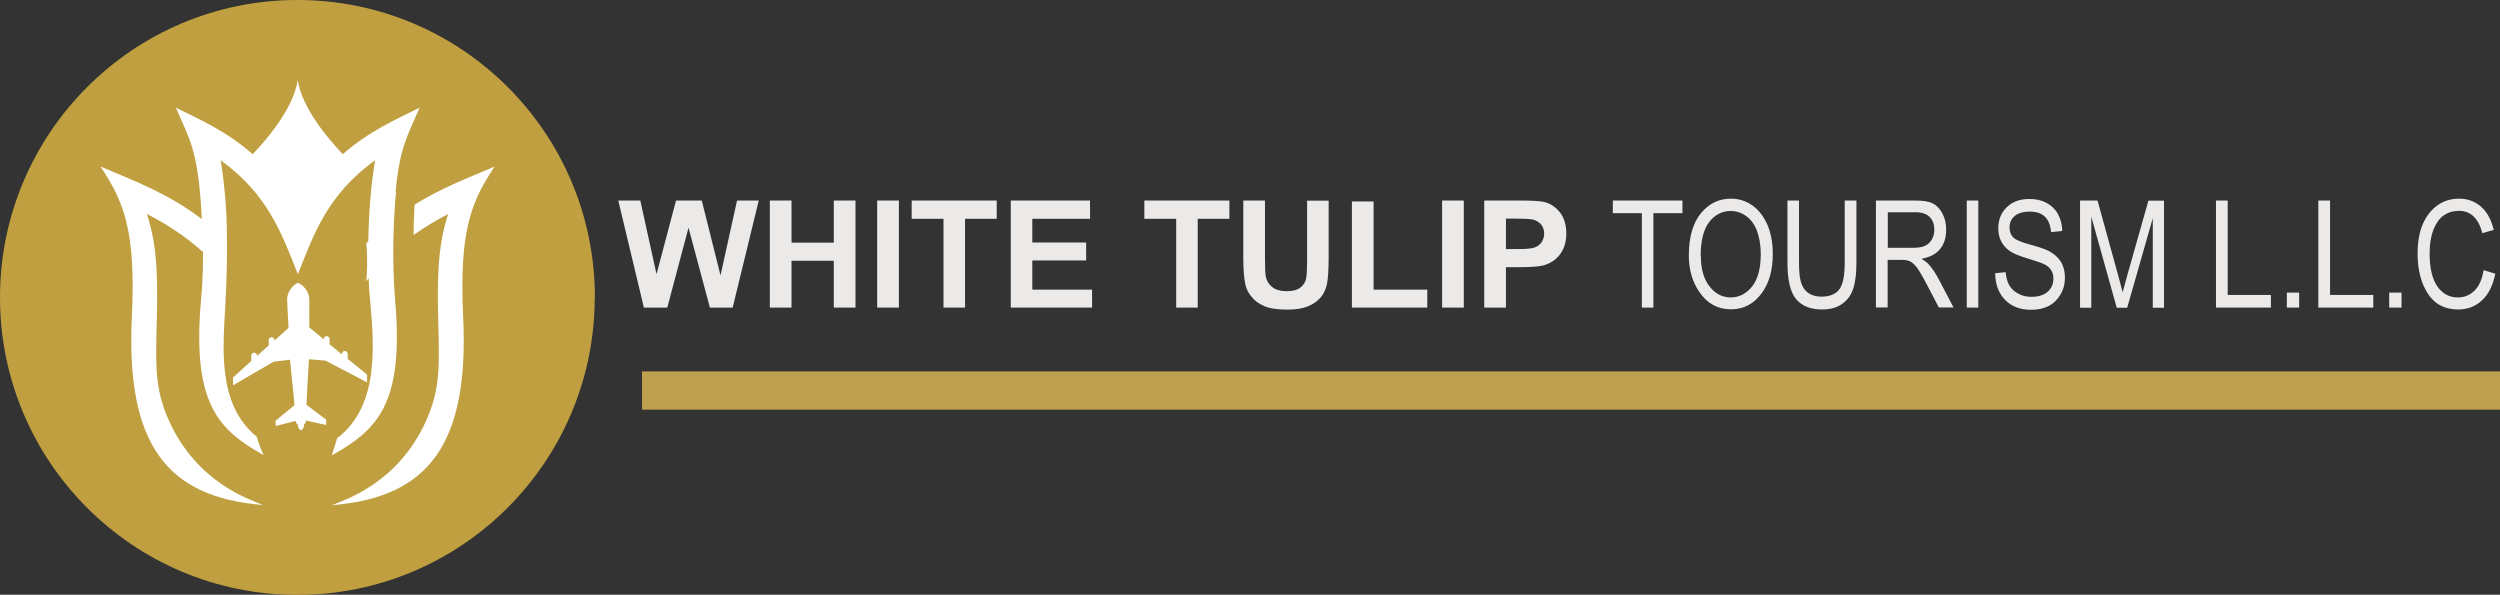 <?xml version="1.0" encoding="UTF-8"?>
<svg id="Layer_1" xmlns="http://www.w3.org/2000/svg" version="1.1" viewBox="0 0 160.2 38.11">
  <rect x="0" y="0" width="160.2" height="38.11" fill="#333333" stroke="none"/>
  <!-- Generator: Adobe Illustrator 30.0.0, SVG Export Plug-In . SVG Version: 2.1.1 Build 123)  -->
  <defs>
    <style>
      .st0 {
        fill: #bf9f3f;
      }

      .st1 {
        fill: #bfa04f;
      }

      .st2 {
        fill: #fff;
      }

      .st3 {
        fill: #eceae9;
      }
    </style>
  </defs>
  <path class="st0" d="M38.11,19.06c0,10.52-8.53,19.06-19.06,19.06S0,29.58,0,19.06,8.53,0,19.06,0s19.06,8.53,19.06,19.06"/>
  <g>
    <path class="st2" d="M31.68,10.68c-1.87.79-3.47,1.41-5.11,2.43-.05.75-.06,1.4-.07,1.95.78-.55,1.54-1,2.22-1.34-.75,2.2-.69,4.71-.63,7.16.07,2.68.1,4.1-.78,6.07-1.84,4.1-5.32,5.1-6.03,5.42,6.15-.49,8.79-3.87,8.4-12.06-.27-5.64.56-7.43,2.01-9.63"/>
    <path class="st2" d="M22.28,23.01v-.34c-.01-.1-.09-.18-.19-.18-.1,0-.18.08-.18.19v.03l-.79-.65v-.34c0-.1-.09-.18-.19-.18-.1,0-.18.08-.18.18v.03s-.93-.77-.93-.77c0-.91,0-1.63,0-1.8-.01-.66-.63-1.05-.73-1.05-.1,0-.7.41-.69,1.08,0,.17.04.89.09,1.8l-.9.81v-.03c0-.1-.09-.18-.19-.18-.1,0-.18.08-.18.18v.34s-.75.68-.75.68v-.03c0-.1-.08-.18-.19-.18-.1,0-.18.09-.18.19v.34s-1.17,1.06-1.17,1.06v.5s2.6-1.51,2.6-1.51l1.05-.13c.13,1.14.29,2.91.29,2.91l-1.21,1v.34s1.29-.33,1.29-.33c.01.18.13.23.13.23,0,.31.21.37.21.37,0,0,.2-.08.2-.38,0,0,.11-.05.12-.24l1.29.28v-.34s-1.26-.95-1.26-.95c0,0,.08-1.77.16-2.92l1.06.09,2.66,1.39v-.5s-1.23-1-1.23-1Z"/>
    <path class="st2" d="M25.35,12.27c.27-2.84.76-3.56,1.54-5.37-1.4.7-3.21,1.47-4.92,2.98-.86-.89-2.61-2.91-2.89-4.75-.28,1.84-2.03,3.86-2.89,4.75-1.71-1.51-3.52-2.28-4.92-2.98.91,2.1,1.42,2.74,1.65,6.89,0,.09.01.16.02.25t0,0c-2.17-1.63-4.11-2.36-6.5-3.37,1.45,2.2,2.28,3.99,2.01,9.63-.39,8.19,2.25,11.57,8.4,12.06-.71-.32-4.19-1.33-6.03-5.42-.88-1.97-.85-3.4-.78-6.07.06-2.45.12-4.97-.63-7.16,1.08.55,2.38,1.34,3.6,2.44h0c0,1.62-.07,2.48-.13,3.09-.58,6.65,1.12,8.3,4.02,9.93-.16-.32-.31-.72-.45-1.19-2.57-2.08-2.15-5.78-2-8.6.05-.99.15-3.23.06-5.62-.07-1.21-.19-2.44-.37-3.49,3.03,2.18,3.91,4.7,4.95,7.3.98-2.45,1.84-5.07,4.95-7.3-.28,1.56-.41,3.49-.44,5.19-.04.04-.09.09-.13.13.1,1.01.05,1.91,0,2.44.05-.07.1-.14.15-.21.02.62.05.94.11,1.55.23,2.72.59,6.62-2.09,8.68,0-.01,0-.03-.01-.04-.16.49-.28.88-.37,1.17,2.92-1.64,4.64-3.27,4.06-9.95-.21-2.46-.11-5.22.06-6.97"/>
  </g>
  <polygon class="st3" points="41.26 19.71 39.62 12.85 41.03 12.85 42.07 17.57 43.32 12.85 44.97 12.85 46.17 17.65 47.23 12.85 48.62 12.85 46.95 19.71 45.49 19.71 44.12 14.59 42.76 19.71 41.26 19.71"/>
  <polygon class="st3" points="49.33 19.71 49.33 12.85 50.72 12.85 50.72 15.55 53.43 15.55 53.43 12.85 54.82 12.85 54.82 19.71 53.43 19.71 53.43 16.71 50.72 16.71 50.72 19.71 49.33 19.71"/>
  <rect class="st3" x="56.21" y="12.85" width="1.39" height="6.86"/>
  <polygon class="st3" points="60.46 19.71 60.46 14.02 58.42 14.02 58.42 12.85 63.87 12.85 63.87 14.02 61.84 14.02 61.84 19.71 60.46 19.71"/>
  <polygon class="st3" points="64.77 19.71 64.77 12.85 69.85 12.85 69.85 14.02 66.15 14.02 66.15 15.54 69.6 15.54 69.6 16.69 66.15 16.69 66.15 18.56 69.98 18.56 69.98 19.71 64.77 19.71"/>
  <polygon class="st3" points="75.37 19.71 75.37 14.02 73.33 14.02 73.33 12.85 78.78 12.85 78.78 14.02 76.75 14.02 76.75 19.71 75.37 19.71"/>
  <path class="st3" d="M79.67,12.85h1.39v3.72c0,.59.02.97.05,1.15.06.28.2.51.42.68.22.17.53.26.92.26s.69-.08.89-.24c.2-.16.32-.36.36-.59.04-.24.06-.62.06-1.17v-3.8h1.38v3.6c0,.82-.04,1.4-.11,1.75-.08.34-.21.63-.41.86-.2.23-.47.42-.81.56-.34.14-.78.21-1.32.21-.65,0-1.15-.08-1.49-.23-.34-.15-.61-.35-.8-.59-.2-.24-.33-.49-.39-.76-.09-.39-.14-.97-.14-1.74v-3.66Z"/>
  <polygon class="st3" points="86.63 19.71 86.63 12.91 88.02 12.91 88.02 18.56 91.46 18.56 91.46 19.71 86.63 19.71"/>
  <rect class="st3" x="92.41" y="12.85" width="1.39" height="6.86"/>
  <path class="st3" d="M95.11,19.71v-6.86h2.22c.84,0,1.39.03,1.65.1.39.1.72.33.99.67.26.35.4.79.4,1.34,0,.42-.08.77-.23,1.06-.15.29-.35.51-.58.68-.24.16-.48.27-.72.32-.33.07-.81.1-1.44.1h-.9v2.59h-1.39ZM96.5,14.01v1.95h.76c.55,0,.91-.03,1.1-.11.18-.07.33-.18.43-.34.1-.15.16-.33.16-.53,0-.25-.07-.46-.22-.62-.15-.16-.33-.26-.56-.3-.17-.03-.5-.05-1-.05h-.67Z"/>
  <polygon class="st3" points="105.21 19.71 105.21 13.66 103.35 13.66 103.35 12.85 107.81 12.85 107.81 13.66 105.95 13.66 105.95 19.71 105.21 19.71"/>
  <path class="st3" d="M108.22,16.37c0-1.17.26-2.07.77-2.7.52-.63,1.16-.94,1.92-.94.5,0,.95.14,1.36.42.41.28.73.69.97,1.22.24.54.36,1.17.36,1.91,0,1.02-.23,1.85-.69,2.48-.51.71-1.17,1.06-2,1.06s-1.5-.36-2-1.09c-.46-.65-.69-1.45-.69-2.37M108.99,16.39c0,.85.19,1.5.56,1.97.37.47.83.7,1.36.7s1-.24,1.37-.71c.37-.47.55-1.16.55-2.08,0-.59-.1-1.12-.28-1.58-.15-.35-.37-.64-.66-.85-.3-.21-.62-.32-.97-.32-.56,0-1.02.23-1.39.7-.36.47-.55,1.19-.55,2.17"/>
  <path class="st3" d="M118.22,12.85h.74v3.96c0,.67-.06,1.21-.19,1.64-.13.42-.36.76-.71,1.01-.34.25-.77.37-1.3.37-.74,0-1.3-.22-1.67-.67-.37-.44-.55-1.22-.55-2.35v-3.96h.74v3.96c0,.62.05,1.07.15,1.35.1.28.25.49.47.63s.49.22.8.22c.53,0,.91-.15,1.15-.45.24-.3.36-.88.36-1.75v-3.96Z"/>
  <path class="st3" d="M120.21,19.71v-6.86h2.5c.52,0,.91.06,1.15.19.25.13.45.34.61.64.16.3.24.64.24,1.03,0,.52-.13.94-.4,1.26-.27.32-.66.52-1.18.61.21.13.37.25.48.38.22.26.42.55.59.87l.98,1.87h-.94l-.75-1.43c-.29-.56-.51-.93-.66-1.13-.15-.19-.29-.32-.43-.39-.14-.07-.33-.1-.58-.1h-.86v3.05h-.75ZM120.96,15.88h1.6c.35,0,.61-.04.8-.13.18-.08.32-.22.43-.4.11-.18.16-.39.16-.63,0-.35-.1-.62-.3-.82-.2-.2-.5-.3-.9-.3h-1.78v2.27Z"/>
  <rect class="st3" x="126.03" y="12.85" width=".74" height="6.86"/>
  <path class="st3" d="M127.82,17.51l.7-.07c.04.38.12.67.26.88.13.21.32.38.57.51.25.13.52.19.83.19.44,0,.79-.11,1.03-.32.25-.22.37-.5.37-.84,0-.2-.04-.38-.13-.53-.09-.15-.22-.28-.4-.37-.18-.1-.57-.23-1.16-.41-.53-.16-.91-.32-1.13-.48-.22-.16-.4-.36-.52-.6-.13-.25-.19-.52-.19-.83,0-.55.18-1.01.54-1.36.36-.35.84-.53,1.45-.53.42,0,.78.08,1.1.25.31.17.56.4.73.71.17.31.27.67.28,1.09l-.72.07c-.04-.45-.17-.78-.4-.99-.23-.22-.55-.32-.97-.32s-.74.1-.96.28c-.22.19-.33.43-.33.73,0,.28.08.49.24.65.16.15.53.31,1.1.46.55.15.95.29,1.17.4.34.18.6.41.78.69.17.28.26.62.26,1.02s-.09.75-.28,1.07c-.18.32-.43.57-.75.74-.32.17-.7.25-1.14.25-.7,0-1.25-.21-1.66-.63-.41-.42-.63-.98-.64-1.7"/>
  <path class="st3" d="M133.29,19.71v-6.86h1.12l1.34,4.86.27,1.02c.07-.25.17-.62.3-1.1l1.35-4.77h1v6.86h-.72v-5.74l-1.64,5.74h-.67l-1.63-5.84v5.84h-.72Z"/>
  <polygon class="st3" points="142 19.71 142 12.85 142.75 12.85 142.75 18.9 145.52 18.9 145.52 19.71 142 19.71"/>
  <rect class="st3" x="146.54" y="18.75" width=".79" height=".96"/>
  <polygon class="st3" points="148.56 19.71 148.56 12.85 149.31 12.85 149.31 18.9 152.08 18.9 152.08 19.71 148.56 19.71"/>
  <rect class="st3" x="153.1" y="18.75" width=".79" height=".96"/>
  <path class="st3" d="M159.15,17.31l.75.23c-.16.77-.45,1.35-.87,1.72-.41.38-.92.57-1.51.57-.52,0-.97-.13-1.34-.38-.37-.25-.67-.66-.91-1.22-.23-.56-.35-1.22-.35-1.99s.12-1.4.35-1.92c.24-.52.56-.92.96-1.19s.85-.4,1.35-.4c.54,0,1.01.17,1.4.51.39.34.66.83.82,1.49l-.73.21c-.25-.95-.75-1.43-1.5-1.43-.37,0-.7.1-.97.29-.28.19-.49.49-.66.9-.16.41-.25.92-.25,1.54,0,.94.17,1.65.5,2.12.33.47.77.7,1.32.7.4,0,.76-.15,1.05-.43.3-.29.49-.73.59-1.31"/>
  <rect class="st1" x="41.14" y="23.8" width="119.06" height="2.45"/>
</svg>